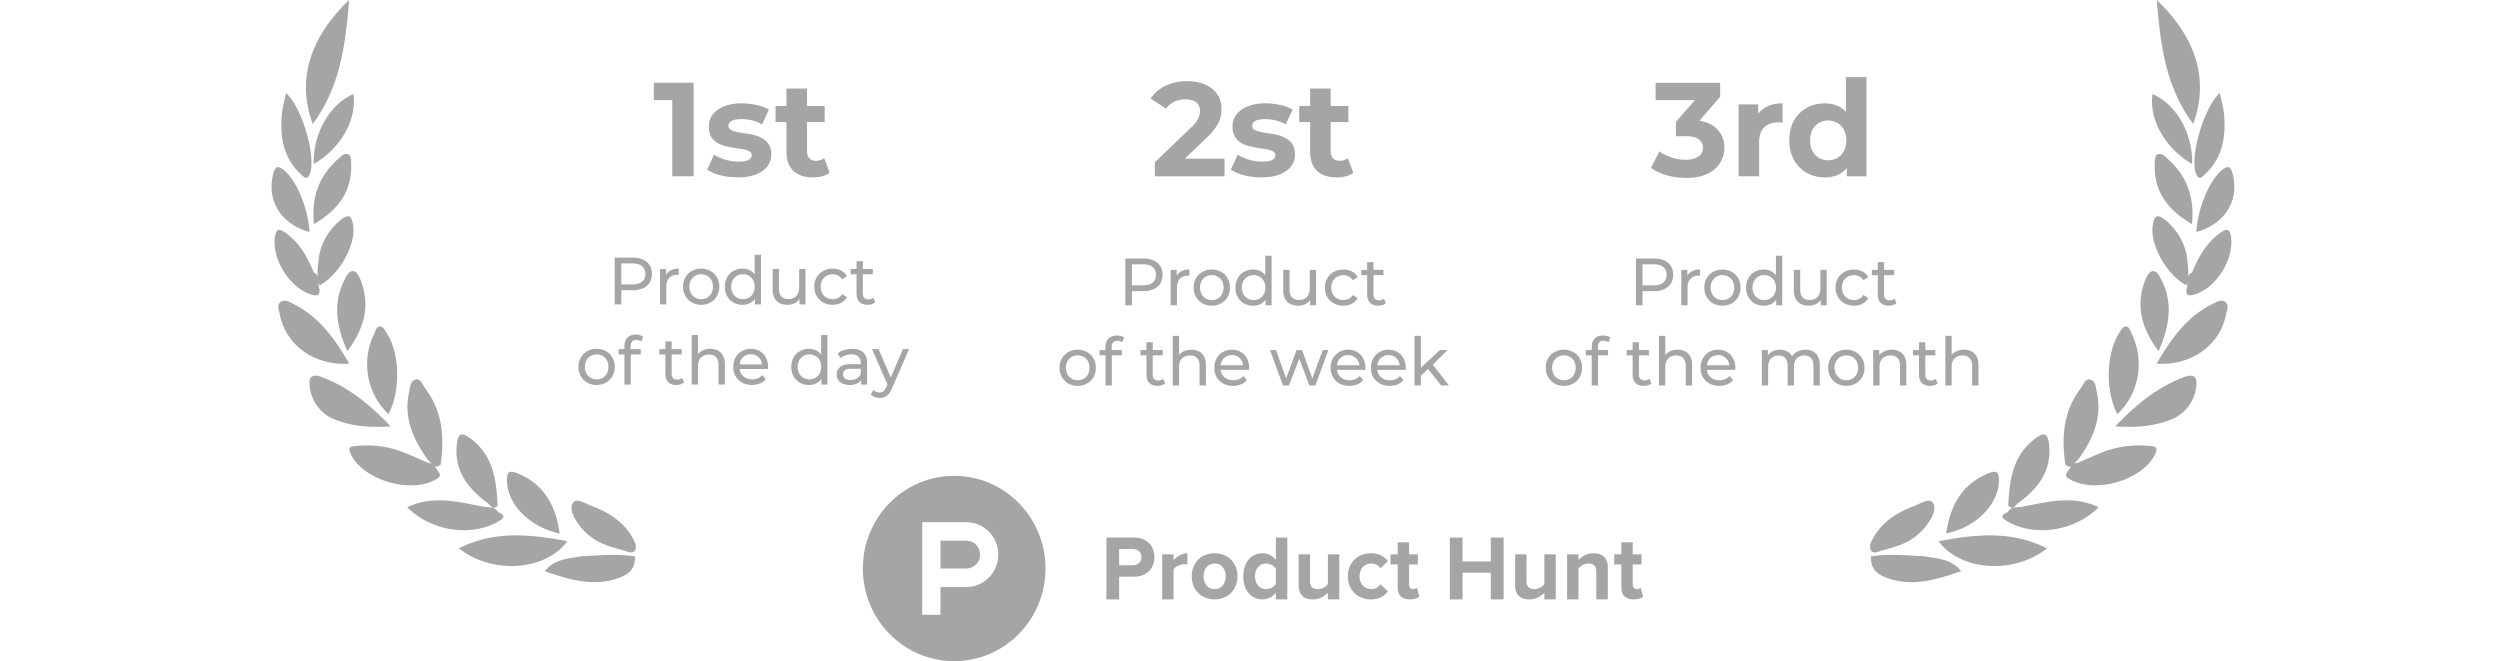 <svg width="121" height="32" fill="none" xmlns="http://www.w3.org/2000/svg"><path d="M16.897 0c-.177 2.214-.44 4.216-1.76 6-.772-2.093-.184-4.138 1.76-6ZM22.21 26.54c1.754-.88 3.487-.675 5.247-.346-1.042 1.433-3.63 1.627-5.248.346ZM21.183 22.786c.127.153.185.251-.057.399-1.218.742-3.565.056-4.151-1.212-.178-.384.055-.362.29-.39a4.887 4.887 0 0 1 2.461.388c.328.135.65.282.976.425.256.014.372.196.481.39ZM16.906 17.6c-1.686.114-3.07-.895-3.362-2.376-.041-.213-.173-.472.064-.626.18-.118.39.014.575.105 1.246.612 2.005 1.667 2.723 2.898ZM18.904 20.635c-.991.067-1.8 0-2.573-.282a1.946 1.946 0 0 1-.904-.609 1.928 1.928 0 0 1-.432-.996c-.093-.562.154-.667.617-.485 1.256.486 2.276 1.295 3.292 2.372ZM24.108 24.786c.417.173.269.307-.018.47-1.32.74-3.241.445-4.379-.706 1.254-.603 2.494-.25 3.735-.017.24.032.515-.021.662.253Z" fill="#A5A5A5"/><path d="M20.704 22.253c-.696-.977-1.178-2.017-.907-3.253.05-.24.058-.577.328-.634.24-.052.332.27.463.443.84 1.11.926 2.37.735 3.682-.354.275-.432-.129-.619-.238ZM18.803 20.046a3.34 3.34 0 0 1-.693-3.886c.075-.153.11-.391.33-.354.11.02.208.202.286.326.633 1.014.666 2.786.078 3.914ZM30.736 26.934c0 .567-.222.854-.886 1.074-1.193.388-2.315.037-3.484-.362.475-.602 1.136-.596 1.74-.721.88-.039 1.757-.14 2.63.009ZM23.637 24.373c-.946-.69-1.636-1.521-1.534-2.776.052-.641.217-.727.734-.325 1.047.816 1.189 1.994 1.25 3.197-.214.23-.327.027-.45-.096ZM27.09 25.822c-1.458-.307-2.526-1.409-2.552-2.535-.01-.42.088-.556.522-.374 1.268.53 1.833 1.533 2.03 2.909ZM30.259 26.662c-.588-.167-1.195-.306-1.684-.698a2.828 2.828 0 0 1-.581-.6c-.21-.306-.474-.742-.25-1.038.178-.24.6.055.895.164.94.35 1.722.888 2.126 1.841.054.454-.183.465-.506.331ZM13.847 4.504c.79.712 1.468 3.12 1.147 3.917-.144.355-.309.12-.445 0-.856-.807-1.01-1.841-.901-2.932.03-.304.111-.598.199-.985ZM16.812 16.998c-.552-1.257-.711-2.378-.106-3.518.088-.167.21-.405.43-.351.129.032.243.245.309.4.482 1.212.228 2.312-.633 3.469ZM15.457 13.979c.05.375-.155.348-.415.265-1.037-.33-1.878-1.688-1.738-2.77.063-.487.276-.381.543-.186.66.485 1.045 1.161 1.338 1.9.37.17.173.531.272.79ZM15.194 10.846c-.133-1.335.264-2.341 1.175-3.159.13-.116.279-.285.462-.224.184.062.155.307.167.471.04 1.301-.59 2.205-1.804 2.912ZM14.98 11.228c-1.375-.374-2.074-1.511-1.765-2.77.111-.46.26-.46.58-.177.582.512 1.122 1.816 1.185 2.947Z" fill="#A5A5A5"/><path d="M15.433 12.44a2.899 2.899 0 0 1 1.06-1.793c.423-.346.538-.154.602.271.136.934-.669 2.38-1.627 2.89-.165-.452-.076-.911-.035-1.368ZM15.185 7.94c-.041-1.475.772-2.897 1.917-3.387.184 1.21-.596 2.619-1.917 3.387ZM104.388 0c.178 2.214.44 4.216 1.761 6 .772-2.093.184-4.138-1.761-6ZM99.076 26.54c-1.754-.88-3.488-.675-5.247-.346 1.042 1.433 3.63 1.627 5.247.346ZM100.103 22.786c-.127.153-.186.251.057.399 1.217.742 3.565.056 4.151-1.212.178-.384-.055-.362-.29-.39a4.888 4.888 0 0 0-2.462.388c-.327.135-.649.282-.975.425-.256.014-.372.196-.481.39ZM104.38 17.6c1.685.114 3.07-.895 3.361-2.376.042-.213.173-.472-.063-.626-.18-.118-.39.014-.576.105-1.245.612-2.004 1.667-2.722 2.898ZM102.382 20.635c.991.067 1.8 0 2.573-.282a1.95 1.95 0 0 0 .904-.609c.237-.284.387-.63.432-.996.093-.562-.154-.667-.617-.485-1.256.486-2.276 1.295-3.292 2.372ZM97.178 24.786c-.417.173-.269.307.018.47 1.32.74 3.241.445 4.378-.706-1.253-.603-2.493-.25-3.734-.017-.241.032-.516-.021-.662.253Z" fill="#A5A5A5"/><path d="M100.582 22.253c.696-.977 1.177-2.017.907-3.253-.051-.24-.059-.577-.329-.634-.239-.052-.331.27-.463.443-.84 1.11-.925 2.37-.734 3.682.353.275.432-.129.619-.238ZM102.482 20.046a3.343 3.343 0 0 0 .693-3.886c-.074-.153-.109-.391-.329-.354-.111.02-.208.202-.287.326-.632 1.014-.665 2.786-.077 3.914ZM90.55 26.934c0 .567.222.854.885 1.074 1.193.388 2.315.037 3.485-.362-.475-.602-1.136-.596-1.74-.721-.88-.039-1.757-.14-2.63.009ZM97.649 24.373c.946-.69 1.636-1.521 1.534-2.776-.053-.641-.218-.727-.735-.325-1.046.816-1.188 1.994-1.25 3.197.215.23.328.027.451-.096ZM94.197 25.822c1.456-.307 2.524-1.409 2.55-2.535.011-.42-.087-.556-.521-.374-1.269.53-1.834 1.533-2.03 2.909ZM91.027 26.662c.588-.167 1.194-.306 1.683-.698.223-.17.42-.372.582-.6.21-.306.474-.742.25-1.038-.179-.24-.6.055-.895.164-.94.35-1.722.888-2.127 1.841-.053.454.184.465.507.331ZM107.439 4.504c-.79.712-1.468 3.12-1.147 3.917.144.355.309.12.444 0 .857-.807 1.011-1.841.902-2.932-.03-.304-.111-.598-.199-.985ZM104.473 16.998c.553-1.257.712-2.378.107-3.518-.088-.167-.21-.405-.431-.351-.128.032-.242.245-.308.4-.482 1.212-.229 2.312.632 3.469ZM105.829 13.979c-.049.375.154.348.415.265 1.037-.33 1.878-1.688 1.738-2.77-.063-.487-.276-.381-.543-.186-.661.485-1.045 1.161-1.338 1.9-.371.17-.173.531-.272.79ZM106.092 10.846c.132-1.335-.264-2.341-1.175-3.159-.129-.116-.279-.285-.463-.224-.183.062-.154.307-.166.471-.041 1.301.589 2.205 1.804 2.912ZM106.305 11.228c1.375-.374 2.074-1.511 1.766-2.77-.111-.46-.26-.46-.581-.177-.581.512-1.122 1.816-1.185 2.947Z" fill="#A5A5A5"/><path d="M105.853 12.44a2.898 2.898 0 0 0-1.06-1.793c-.423-.346-.539-.154-.602.271-.136.934.668 2.38 1.627 2.89.165-.452.075-.911.035-1.368ZM106.1 7.94c.042-1.475-.771-2.897-1.916-3.387-.184 1.21.595 2.619 1.916 3.387ZM45.519 27.516h1.252a.655.655 0 0 0 .469-.197.673.673 0 0 0 .194-.476.682.682 0 0 0-.194-.476.663.663 0 0 0-.47-.197h-1.252v1.346Z" fill="#A5A5A5"/><path fill-rule="evenodd" clip-rule="evenodd" d="M46.182 32c2.441 0 4.42-2.008 4.42-4.484 0-2.477-1.979-4.485-4.42-4.485s-4.42 2.008-4.42 4.485c0 2.476 1.979 4.484 4.42 4.484Zm-1.547-6.727h2.136c.854 0 1.547.703 1.547 1.57 0 .867-.693 1.57-1.547 1.57h-1.252v1.345h-.884v-4.485Z" fill="#A5A5A5"/><path d="M55.245 26.968c0-.247-.186-.397-.43-.397h-.65v.788h.651c.243 0 .43-.15.43-.391ZM53.55 29.01v-2.99h1.353c.63 0 .972.432.972.948 0 .51-.346.942-.972.942h-.737v1.1h-.616Zm2.7 0v-2.18h.551v.287c.152-.185.409-.339.669-.339v.546a.698.698 0 0 0-.152-.013c-.182 0-.425.105-.517.242v1.457h-.55Zm3.074-1.118c0-.33-.191-.616-.539-.616-.343 0-.533.286-.533.616 0 .335.19.62.533.62.348 0 .539-.285.539-.62Zm-1.645 0c0-.603.416-1.114 1.106-1.114.695 0 1.111.51 1.111 1.114 0 .603-.416 1.118-1.11 1.118-.69 0-1.107-.515-1.107-1.118Zm4.072.379v-.753a.594.594 0 0 0-.473-.242c-.317 0-.534.25-.534.616 0 .37.217.62.534.62a.594.594 0 0 0 .473-.241Zm0 .74v-.326a.804.804 0 0 1-.647.325c-.525 0-.928-.405-.928-1.118 0-.691.395-1.114.928-1.114.248 0 .482.106.647.326V26.02h.555v2.99h-.555Zm2.518 0v-.322a.99.99 0 0 1-.737.321c-.46 0-.677-.255-.677-.669v-1.51h.55v1.29c0 .295.153.392.387.392a.614.614 0 0 0 .477-.243v-1.44h.552v2.18h-.552Zm.966-1.119c0-.651.468-1.114 1.11-1.114.43 0 .69.19.83.383l-.361.343a.505.505 0 0 0-.442-.228c-.335 0-.569.246-.569.616s.234.62.569.62a.52.52 0 0 0 .442-.233l.36.344c-.139.194-.399.387-.828.387-.643 0-1.111-.462-1.111-1.118Zm2.413.533V27.32H67.3v-.49h.347v-.58h.552v.58h.425v.49h-.425v.955c0 .137.069.238.19.238.083 0 .161-.031.191-.066l.118.427c-.083.075-.23.136-.46.136-.387 0-.59-.202-.59-.585Zm4.507.585v-1.29h-1.367v1.29h-.616v-2.99h.616v1.154h1.367v-1.153h.62v2.99h-.62Zm2.593 0v-.321a.99.99 0 0 1-.738.321c-.46 0-.677-.255-.677-.669v-1.51h.55v1.29c0 .295.153.392.387.392a.614.614 0 0 0 .478-.243v-1.44h.55v2.18h-.55Zm2.513 0v-1.338c0-.295-.151-.396-.386-.396a.611.611 0 0 0-.477.246v1.489h-.551v-2.18h.55v.273a.975.975 0 0 1 .734-.326c.465 0 .686.264.686.678v1.554h-.556Zm1.213-.585V27.32h-.347v-.49h.347v-.58h.551v.58h.425v.49h-.425v.955c0 .137.07.238.19.238.083 0 .162-.031.192-.066l.117.427c-.082.075-.23.136-.46.136-.386 0-.59-.202-.59-.585ZM54.465 14.776v-2.264h.87c.196 0 .363.031.5.093a.712.712 0 0 1 .431.696.78.78 0 0 1-.111.424.74.74 0 0 1-.32.271 1.208 1.208 0 0 1-.5.094h-.694l.143-.152v.838h-.319Zm.319-.806-.143-.161h.685c.204 0 .358-.045.462-.133a.46.46 0 0 0 .16-.375.46.46 0 0 0-.16-.375c-.104-.089-.258-.133-.462-.133h-.685l.143-.162v1.34ZM56.659 14.776v-1.714h.293v.465l-.029-.116a.524.524 0 0 1 .236-.272.817.817 0 0 1 .408-.094v.301a.236.236 0 0 0-.038-.003h-.032a.515.515 0 0 0-.389.149c-.095.099-.143.242-.143.43v.854h-.306ZM58.653 14.795a.894.894 0 0 1-.453-.113.837.837 0 0 1-.313-.31.895.895 0 0 1-.114-.453c0-.17.038-.322.114-.453a.813.813 0 0 1 .313-.307.894.894 0 0 1 .453-.114c.167 0 .317.038.449.114a.785.785 0 0 1 .312.307c.077.13.115.28.115.453 0 .17-.038.32-.115.452a.808.808 0 0 1-.312.31.888.888 0 0 1-.45.114Zm0-.272a.565.565 0 0 0 .29-.074.52.52 0 0 0 .204-.21.676.676 0 0 0 .073-.32.645.645 0 0 0-.073-.317.522.522 0 0 0-.204-.21.565.565 0 0 0-.29-.075.55.55 0 0 0-.494.285.624.624 0 0 0-.077.317c0 .12.025.227.076.32a.55.55 0 0 0 .495.284ZM60.65 14.795a.878.878 0 0 1-.44-.11.803.803 0 0 1-.302-.307.917.917 0 0 1-.112-.46c0-.174.037-.326.112-.455a.803.803 0 0 1 .303-.308.878.878 0 0 1 .44-.11c.142 0 .27.033.385.097a.694.694 0 0 1 .274.292c.07.129.105.29.105.485 0 .194-.033.355-.102.485a.696.696 0 0 1-.27.294.785.785 0 0 1-.393.097Zm.026-.272a.559.559 0 0 0 .287-.074.52.52 0 0 0 .204-.21.653.653 0 0 0 .076-.32.624.624 0 0 0-.076-.317.522.522 0 0 0-.204-.21.559.559 0 0 0-.287-.075.55.55 0 0 0-.494.285.623.623 0 0 0-.077.317c0 .12.026.227.077.32a.55.55 0 0 0 .494.284Zm.577.253v-.463l.02-.398-.033-.397v-1.142h.306v2.4h-.293ZM62.836 14.795a.862.862 0 0 1-.382-.08.588.588 0 0 1-.255-.247.89.89 0 0 1-.09-.42v-.986h.306v.95c0 .168.04.295.118.379.081.084.194.126.338.126a.568.568 0 0 0 .277-.065.456.456 0 0 0 .182-.194.696.696 0 0 0 .064-.31v-.886h.306v1.714h-.29v-.463l.048.123a.596.596 0 0 1-.249.265.744.744 0 0 1-.373.094ZM65.019 14.795a.936.936 0 0 1-.462-.113.83.83 0 0 1-.316-.31.884.884 0 0 1-.115-.453c0-.17.039-.322.115-.453a.806.806 0 0 1 .316-.307.936.936 0 0 1 .462-.114c.153 0 .289.032.408.094.121.06.215.151.28.272l-.232.152a.543.543 0 0 0-.46-.246c-.11 0-.209.025-.296.074a.543.543 0 0 0-.207.21.624.624 0 0 0-.076.318c0 .122.025.23.076.32s.12.16.207.21c.087.05.186.074.297.074.091 0 .176-.02.255-.058a.532.532 0 0 0 .204-.188l.233.15a.68.68 0 0 1-.281.274.864.864 0 0 1-.408.094ZM66.706 14.795c-.17 0-.302-.046-.396-.14-.093-.092-.14-.224-.14-.397v-1.572h.306v1.56c0 .092.022.163.067.213.047.05.113.074.198.074a.358.358 0 0 0 .239-.08l.095.222a.442.442 0 0 1-.169.09.686.686 0 0 1-.2.03Zm-.823-1.478v-.255h1.078v.255h-1.078ZM52.162 18.676a.894.894 0 0 1-.453-.113.835.835 0 0 1-.312-.31.895.895 0 0 1-.115-.454c0-.17.038-.32.115-.452a.812.812 0 0 1 .312-.308.894.894 0 0 1 .453-.113c.168 0 .318.038.45.113a.785.785 0 0 1 .312.308c.076.129.114.28.114.452 0 .17-.038.322-.114.453a.806.806 0 0 1-.313.31.888.888 0 0 1-.45.114Zm0-.272a.565.565 0 0 0 .29-.074.52.52 0 0 0 .204-.21.676.676 0 0 0 .073-.32.645.645 0 0 0-.073-.317.52.52 0 0 0-.204-.21.566.566 0 0 0-.29-.075.55.55 0 0 0-.494.285.624.624 0 0 0-.077.316c0 .121.026.228.077.32a.55.55 0 0 0 .494.285ZM53.506 18.656V16.79c0-.168.048-.302.144-.4.098-.102.236-.153.414-.153.066 0 .129.009.188.026.062.015.114.04.156.075l-.092.236a.329.329 0 0 0-.108-.059.361.361 0 0 0-.128-.022c-.09 0-.157.026-.204.078-.047.05-.07.123-.07.223v.23l.006.142v1.49h-.306Zm-.287-1.458v-.256h1.078v.256h-1.078ZM56.022 18.676c-.17 0-.302-.046-.395-.14-.094-.092-.14-.225-.14-.397v-1.572h.305v1.559c0 .093.023.164.067.213.047.05.113.075.198.075a.358.358 0 0 0 .239-.081l.096.223a.443.443 0 0 1-.17.09.686.686 0 0 1-.2.03Zm-.823-1.478v-.256h1.078v.256h-1.078ZM57.664 16.926a.78.78 0 0 1 .363.081c.106.054.19.136.249.246.06.11.089.249.089.417v.986h-.306v-.95c0-.166-.04-.291-.121-.375-.079-.085-.19-.127-.335-.127a.594.594 0 0 0-.284.065.45.45 0 0 0-.188.19.692.692 0 0 0-.063.314v.883h-.306v-2.4h.306v1.149l-.061-.123c.055-.112.14-.2.255-.262a.827.827 0 0 1 .402-.094ZM59.684 18.676a.98.98 0 0 1-.479-.113.823.823 0 0 1-.43-.764c0-.17.036-.32.108-.452a.803.803 0 0 1 .303-.308.852.852 0 0 1 .437-.113c.164 0 .308.037.434.11a.76.76 0 0 1 .293.31.945.945 0 0 1 .102.557h-1.438v-.223h1.278l-.124.077a.584.584 0 0 0-.067-.294.532.532 0 0 0-.478-.275c-.106 0-.2.025-.284.074a.497.497 0 0 0-.194.204.615.615 0 0 0-.07.298v.052c0 .114.025.216.076.307a.554.554 0 0 0 .22.207c.094.05.201.074.322.074.1 0 .19-.017.271-.052a.594.594 0 0 0 .217-.155l.169.2a.739.739 0 0 1-.287.208.97.97 0 0 1-.38.07ZM62.096 18.656l-.628-1.714h.29l.558 1.553h-.137l.58-1.553h.258l.568 1.553h-.134l.57-1.553h.275l-.631 1.714h-.294l-.532-1.416h.09l-.54 1.416h-.293ZM65.312 18.676a.981.981 0 0 1-.478-.113.823.823 0 0 1-.43-.764c0-.17.035-.32.108-.452a.803.803 0 0 1 .303-.308.852.852 0 0 1 .436-.113c.164 0 .308.037.434.11a.76.76 0 0 1 .293.31.945.945 0 0 1 .102.557h-1.438v-.223h1.279l-.125.077a.582.582 0 0 0-.067-.294.532.532 0 0 0-.478-.275c-.106 0-.2.025-.283.074a.496.496 0 0 0-.195.204.614.614 0 0 0-.07.298v.052c0 .114.026.216.077.307a.554.554 0 0 0 .22.207c.093.05.2.074.322.074.1 0 .19-.017.27-.052a.593.593 0 0 0 .217-.155l.17.2a.739.739 0 0 1-.288.208.969.969 0 0 1-.38.07ZM67.264 18.676a.98.98 0 0 1-.478-.113.823.823 0 0 1-.43-.764c0-.17.035-.32.108-.452a.803.803 0 0 1 .302-.308.852.852 0 0 1 .437-.113c.164 0 .308.037.434.11a.76.76 0 0 1 .293.31.945.945 0 0 1 .102.557h-1.438v-.223h1.279l-.125.077a.584.584 0 0 0-.067-.294.532.532 0 0 0-.478-.275c-.106 0-.2.025-.283.074a.497.497 0 0 0-.195.204.615.615 0 0 0-.07.298v.052c0 .114.025.216.076.307a.554.554 0 0 0 .22.207c.094.05.201.074.322.074.1 0 .19-.017.271-.052a.594.594 0 0 0 .217-.155l.169.2a.739.739 0 0 1-.287.208.97.97 0 0 1-.38.07ZM68.712 18.242l.006-.397.973-.903h.37l-.747.744-.165.142-.437.415Zm-.249.414v-2.4h.306v2.4h-.306Zm1.291 0-.663-.834.198-.249.841 1.083h-.376ZM55.894 8.533v-.679l1.722-1.65c.136-.124.236-.236.3-.336a.96.96 0 0 0 .127-.271.766.766 0 0 0 .038-.227c0-.18-.062-.319-.185-.413-.119-.1-.295-.15-.53-.15a1.25 1.25 0 0 0-.522.11 1.02 1.02 0 0 0-.401.343l-.753-.491c.17-.259.408-.464.714-.615.306-.15.659-.226 1.059-.226.331 0 .62.056.867.168.25.108.444.261.58.46.14.198.21.435.21.711 0 .147-.019.293-.057.44a1.367 1.367 0 0 1-.217.453c-.106.16-.263.338-.472.536l-1.428 1.365-.197-.381h2.518v.853h-3.373ZM61.057 8.585c-.293 0-.576-.034-.848-.103a2.129 2.129 0 0 1-.637-.272l.331-.724a2.28 2.28 0 0 0 1.193.336c.23 0 .39-.028.484-.084.098-.056.147-.134.147-.233a.191.191 0 0 0-.115-.181.87.87 0 0 0-.293-.097c-.123-.022-.26-.043-.408-.065a5.623 5.623 0 0 1-.44-.084 1.566 1.566 0 0 1-.408-.168.866.866 0 0 1-.3-.298.962.962 0 0 1-.108-.485.96.96 0 0 1 .185-.582c.127-.168.31-.3.548-.394.238-.1.523-.15.854-.15.234 0 .472.027.714.078.242.052.444.128.606.227l-.332.718a1.598 1.598 0 0 0-.503-.2 2.123 2.123 0 0 0-.485-.059c-.22 0-.382.03-.484.09-.102.06-.153.139-.153.233 0 .087.036.151.108.194.077.044.176.078.3.104.123.026.257.05.401.071.15.017.298.045.447.084.148.039.282.095.401.168a.812.812 0 0 1 .3.291c.076.121.115.28.115.479a.928.928 0 0 1-.192.576 1.268 1.268 0 0 1-.554.388c-.238.095-.53.142-.874.142ZM64.693 8.585c-.404 0-.718-.103-.944-.31-.225-.212-.338-.524-.338-.938V4.284h.995v3.04c0 .146.038.26.115.343.076.077.18.116.312.116a.633.633 0 0 0 .402-.13l.268.712c-.102.073-.226.13-.37.168-.14.035-.287.052-.44.052Zm-1.81-2.678v-.776h2.377v.776h-2.378ZM29.75 14.733v-2.264h.871c.196 0 .363.031.5.094a.712.712 0 0 1 .32.271c.074.119.11.26.11.424a.782.782 0 0 1-.11.424.74.74 0 0 1-.32.271 1.209 1.209 0 0 1-.5.094h-.695l.144-.152v.838h-.32Zm.32-.806-.144-.161h.686c.204 0 .358-.045.462-.133a.46.46 0 0 0 .16-.375.46.46 0 0 0-.16-.375c-.104-.089-.258-.133-.462-.133h-.686l.144-.162v1.34ZM31.945 14.733v-1.715h.293v.466l-.029-.116a.524.524 0 0 1 .236-.272.818.818 0 0 1 .408-.094v.301a.234.234 0 0 0-.038-.003h-.032a.515.515 0 0 0-.389.149c-.096.099-.143.242-.143.43v.854h-.306ZM33.938 14.752a.895.895 0 0 1-.452-.113.836.836 0 0 1-.313-.31.895.895 0 0 1-.115-.453c0-.17.039-.322.115-.453a.812.812 0 0 1 .313-.307.894.894 0 0 1 .452-.114c.168 0 .318.038.45.114a.785.785 0 0 1 .312.307c.077.13.115.28.115.453 0 .17-.038.32-.115.452a.807.807 0 0 1-.312.31.889.889 0 0 1-.45.114Zm0-.272a.565.565 0 0 0 .29-.074.521.521 0 0 0 .204-.21.676.676 0 0 0 .074-.32.645.645 0 0 0-.074-.317.522.522 0 0 0-.204-.21.565.565 0 0 0-.29-.075.55.55 0 0 0-.494.285.624.624 0 0 0-.076.317c0 .12.025.227.076.32a.55.55 0 0 0 .494.284ZM35.936 14.752a.878.878 0 0 1-.44-.11.803.803 0 0 1-.303-.307.918.918 0 0 1-.111-.46.9.9 0 0 1 .111-.455.803.803 0 0 1 .303-.308.878.878 0 0 1 .44-.11c.143 0 .271.033.386.097a.694.694 0 0 1 .274.291c.07.13.105.291.105.486 0 .194-.034.355-.102.485a.696.696 0 0 1-.27.294.786.786 0 0 1-.393.097Zm.026-.272a.559.559 0 0 0 .287-.074.521.521 0 0 0 .204-.21.653.653 0 0 0 .076-.32.624.624 0 0 0-.076-.317.522.522 0 0 0-.204-.21.559.559 0 0 0-.287-.075.55.55 0 0 0-.494.285.624.624 0 0 0-.077.317c0 .12.026.227.077.32a.55.55 0 0 0 .494.284Zm.577.253v-.463l.019-.398-.032-.397v-1.142h.306v2.4h-.293ZM38.122 14.752a.862.862 0 0 1-.383-.08.587.587 0 0 1-.255-.247.89.89 0 0 1-.089-.42v-.987h.306v.951c0 .168.04.295.118.379.08.084.193.126.338.126a.568.568 0 0 0 .277-.065.455.455 0 0 0 .182-.194.696.696 0 0 0 .064-.31v-.886h.306v1.714h-.29v-.463l.047.123a.595.595 0 0 1-.248.265.744.744 0 0 1-.373.094ZM40.305 14.752a.937.937 0 0 1-.463-.113.83.83 0 0 1-.315-.31.884.884 0 0 1-.115-.453c0-.17.038-.322.115-.453a.806.806 0 0 1 .315-.307.936.936 0 0 1 .463-.114c.153 0 .289.032.408.094.12.06.214.151.28.272l-.233.152a.543.543 0 0 0-.459-.246c-.11 0-.209.025-.296.074a.544.544 0 0 0-.207.21.624.624 0 0 0-.077.318c0 .122.026.23.077.32.05.09.12.16.207.21.087.05.186.074.296.074.092 0 .177-.02.255-.058a.532.532 0 0 0 .205-.188l.232.15a.681.681 0 0 1-.28.274.865.865 0 0 1-.408.094ZM41.991 14.752c-.17 0-.301-.046-.395-.14-.093-.092-.14-.224-.14-.397v-1.572h.306v1.56c0 .092.022.163.067.213.047.05.112.074.197.074a.358.358 0 0 0 .24-.08l.095.222a.44.44 0 0 1-.169.09.686.686 0 0 1-.2.03Zm-.822-1.478v-.255h1.077v.255H41.17ZM28.878 18.633a.894.894 0 0 1-.453-.113.835.835 0 0 1-.312-.31.895.895 0 0 1-.115-.454c0-.17.038-.32.115-.452a.812.812 0 0 1 .312-.308.894.894 0 0 1 .453-.113c.168 0 .318.038.45.113a.785.785 0 0 1 .312.308c.076.129.115.28.115.452 0 .17-.039.322-.115.453a.806.806 0 0 1-.313.31.888.888 0 0 1-.449.114Zm0-.272a.566.566 0 0 0 .29-.074.522.522 0 0 0 .204-.21.676.676 0 0 0 .073-.32.645.645 0 0 0-.073-.318.522.522 0 0 0-.204-.21.565.565 0 0 0-.29-.074.55.55 0 0 0-.494.284.624.624 0 0 0-.077.317c0 .121.026.228.077.32a.55.55 0 0 0 .494.285ZM30.223 18.613v-1.866c0-.168.047-.302.143-.4.098-.102.236-.153.414-.153.066 0 .129.009.188.026.062.015.114.04.157.075l-.093.236a.329.329 0 0 0-.108-.058.361.361 0 0 0-.128-.023c-.089 0-.157.026-.204.078-.046.049-.07.123-.07.223v.23l.007.141v1.491h-.306Zm-.287-1.458v-.256h1.077v.256h-1.077ZM32.738 18.633c-.17 0-.302-.047-.395-.14-.094-.092-.14-.225-.14-.397v-1.572h.305v1.559c0 .093.023.164.067.214.047.05.113.074.198.074a.358.358 0 0 0 .24-.081l.095.223a.442.442 0 0 1-.17.09.686.686 0 0 1-.2.03Zm-.822-1.478v-.256h1.077v.256h-1.078ZM34.38 16.883a.78.78 0 0 1 .363.081c.106.054.19.136.249.246.06.11.09.249.09.417v.986h-.307v-.95c0-.166-.04-.291-.121-.376-.079-.084-.19-.126-.335-.126a.594.594 0 0 0-.284.065.45.45 0 0 0-.188.19.692.692 0 0 0-.063.314v.883h-.306v-2.4h.306v1.149l-.06-.123c.054-.112.14-.2.254-.262a.827.827 0 0 1 .402-.094ZM36.4 18.633a.98.98 0 0 1-.478-.113.823.823 0 0 1-.43-.764c0-.17.035-.32.108-.452a.803.803 0 0 1 .303-.308.852.852 0 0 1 .436-.113c.164 0 .308.037.434.11a.76.76 0 0 1 .293.31.946.946 0 0 1 .102.557H35.73v-.223h1.279l-.125.077a.583.583 0 0 0-.067-.294.531.531 0 0 0-.478-.275c-.106 0-.2.025-.283.075a.497.497 0 0 0-.195.203.615.615 0 0 0-.07.298v.052c0 .114.025.216.076.307a.554.554 0 0 0 .22.207c.094.05.201.074.322.074.1 0 .19-.017.271-.052a.594.594 0 0 0 .217-.155l.169.2a.74.74 0 0 1-.287.208.97.97 0 0 1-.38.07ZM39.154 18.633a.878.878 0 0 1-.44-.11.802.802 0 0 1-.303-.307.917.917 0 0 1-.112-.46c0-.174.037-.326.112-.456a.802.802 0 0 1 .303-.307.877.877 0 0 1 .44-.11c.142 0 .27.033.385.097a.695.695 0 0 1 .274.291c.07.13.105.291.105.485s-.033.356-.102.485a.696.696 0 0 1-.27.295.785.785 0 0 1-.392.097Zm.025-.272a.56.56 0 0 0 .287-.074.522.522 0 0 0 .204-.21.653.653 0 0 0 .076-.32.624.624 0 0 0-.076-.318.522.522 0 0 0-.204-.21.558.558 0 0 0-.287-.074.55.55 0 0 0-.494.284.624.624 0 0 0-.077.317c0 .121.026.228.077.32a.55.55 0 0 0 .494.285Zm.577.252v-.462l.02-.398-.033-.398v-1.141h.306v2.4h-.293ZM41.677 18.613v-.362l-.016-.068v-.617c0-.132-.038-.233-.115-.304-.074-.074-.187-.11-.338-.11-.1 0-.197.017-.293.051a.728.728 0 0 0-.242.133l-.128-.233a.9.9 0 0 1 .313-.162c.123-.038.252-.058.386-.058.231 0 .41.057.535.172.125.114.188.288.188.523v1.035h-.29Zm-.555.02a.8.8 0 0 1-.331-.065.467.467 0 0 1-.293-.44c0-.092.02-.177.063-.252a.466.466 0 0 1 .214-.181.989.989 0 0 1 .402-.068h.535v.223h-.523c-.153 0-.256.026-.309.078a.252.252 0 0 0-.08.187c0 .084.033.152.1.204.065.05.157.075.273.075a.565.565 0 0 0 .3-.078.438.438 0 0 0 .188-.226l.06.213a.488.488 0 0 1-.213.242.77.77 0 0 1-.386.088ZM42.576 19.26a.681.681 0 0 1-.434-.158l.13-.233a.415.415 0 0 0 .303.126c.075 0 .137-.02.186-.058a.528.528 0 0 0 .137-.207l.105-.236.032-.04.663-1.555h.3l-.82 1.886a.975.975 0 0 1-.166.284.501.501 0 0 1-.197.146.614.614 0 0 1-.24.045Zm.401-.592-.771-1.769h.319l.656 1.527-.204.242ZM32.539 8.533v-4.14l.446.454h-1.339v-.841h1.925v4.527H32.54ZM35.711 8.585c-.293 0-.576-.034-.848-.103a2.129 2.129 0 0 1-.637-.272l.331-.724a2.28 2.28 0 0 0 1.192.336c.23 0 .391-.028.485-.084.098-.056.147-.134.147-.233a.191.191 0 0 0-.115-.181.87.87 0 0 0-.294-.097c-.123-.022-.259-.043-.407-.065a5.615 5.615 0 0 1-.44-.084 1.566 1.566 0 0 1-.408-.168.866.866 0 0 1-.3-.298.962.962 0 0 1-.108-.485.96.96 0 0 1 .184-.582c.128-.168.31-.3.549-.394.238-.1.523-.15.854-.15.234 0 .472.027.714.078.242.052.444.128.606.227l-.332.718a1.598 1.598 0 0 0-.503-.2 2.123 2.123 0 0 0-.485-.059c-.221 0-.383.03-.485.09-.102.06-.153.139-.153.233 0 .087.037.151.109.194.076.044.176.078.3.104.123.026.257.05.401.071.149.017.298.045.446.084.15.039.283.095.402.168a.813.813 0 0 1 .3.291c.076.121.114.28.114.479a.928.928 0 0 1-.19.576 1.268 1.268 0 0 1-.555.388c-.239.095-.53.142-.874.142ZM39.347 8.585c-.404 0-.719-.103-.944-.31-.225-.212-.338-.524-.338-.938V4.284h.995v3.04c0 .146.038.26.115.343.076.077.18.116.312.116a.633.633 0 0 0 .402-.13l.267.712c-.102.073-.225.13-.37.168-.14.035-.286.052-.44.052Zm-1.81-2.678v-.776h2.377v.776h-2.378ZM79.18 14.776v-2.264h.87c.195 0 .362.031.5.093a.712.712 0 0 1 .43.696.78.78 0 0 1-.111.424.74.74 0 0 1-.319.271 1.209 1.209 0 0 1-.5.094h-.695l.143-.152v.838h-.319Zm.318-.806-.143-.161h.685c.204 0 .358-.045.462-.133a.46.46 0 0 0 .16-.375.46.46 0 0 0-.16-.375c-.104-.089-.258-.133-.462-.133h-.685l.143-.162v1.34ZM81.373 14.776v-1.714h.293v.465l-.028-.116a.524.524 0 0 1 .236-.272.817.817 0 0 1 .407-.094v.301a.234.234 0 0 0-.038-.003h-.032a.515.515 0 0 0-.388.149c-.096.099-.144.242-.144.43v.854h-.306ZM83.367 14.795a.894.894 0 0 1-.453-.113.836.836 0 0 1-.312-.31.895.895 0 0 1-.115-.453c0-.17.038-.322.115-.453a.812.812 0 0 1 .312-.307.894.894 0 0 1 .453-.114c.168 0 .317.038.45.114a.785.785 0 0 1 .312.307c.076.13.114.28.114.453 0 .17-.038.32-.114.452a.807.807 0 0 1-.313.31.888.888 0 0 1-.45.114Zm0-.272a.565.565 0 0 0 .29-.074.52.52 0 0 0 .204-.21.676.676 0 0 0 .073-.32.646.646 0 0 0-.073-.317.52.52 0 0 0-.204-.21.565.565 0 0 0-.29-.075.55.55 0 0 0-.494.285.623.623 0 0 0-.077.317c0 .12.026.227.077.32a.55.55 0 0 0 .494.284ZM85.365 14.795a.878.878 0 0 1-.44-.11.803.803 0 0 1-.303-.307.917.917 0 0 1-.112-.46c0-.174.038-.326.112-.455a.803.803 0 0 1 .303-.308.878.878 0 0 1 .44-.11c.142 0 .27.033.385.097a.694.694 0 0 1 .275.292c.07.129.105.29.105.485 0 .194-.034.355-.102.485a.695.695 0 0 1-.271.294.786.786 0 0 1-.392.097Zm.025-.272a.559.559 0 0 0 .287-.074.52.52 0 0 0 .204-.21.653.653 0 0 0 .077-.32.624.624 0 0 0-.077-.317.522.522 0 0 0-.204-.21.559.559 0 0 0-.287-.075.55.55 0 0 0-.494.285.624.624 0 0 0-.076.317c0 .12.025.227.076.32a.55.55 0 0 0 .494.284Zm.577.253v-.463l.02-.398-.033-.397v-1.142h.306v2.4h-.293ZM87.55 14.795a.862.862 0 0 1-.382-.08.587.587 0 0 1-.255-.247.89.89 0 0 1-.09-.42v-.986h.307v.95c0 .168.039.295.118.379.08.084.193.126.337.126a.568.568 0 0 0 .278-.065.455.455 0 0 0 .181-.194.694.694 0 0 0 .064-.31v-.886h.306v1.714h-.29v-.463l.048.123a.596.596 0 0 1-.249.265.744.744 0 0 1-.373.094ZM89.733 14.795a.936.936 0 0 1-.462-.113.83.83 0 0 1-.316-.31.884.884 0 0 1-.114-.453c0-.17.038-.322.114-.453a.806.806 0 0 1 .316-.307.936.936 0 0 1 .462-.114c.153 0 .29.032.408.094.121.06.215.151.28.272l-.232.152a.543.543 0 0 0-.459-.246c-.11 0-.21.025-.297.074a.544.544 0 0 0-.207.21.624.624 0 0 0-.076.318c0 .122.025.23.076.32s.12.16.207.21c.088.05.186.074.297.074a.53.53 0 0 0 .459-.246l.233.15a.681.681 0 0 1-.28.274.864.864 0 0 1-.409.094ZM91.42 14.795c-.17 0-.302-.046-.395-.14-.094-.092-.14-.224-.14-.397v-1.572h.305v1.56c0 .092.023.163.067.213.047.05.113.074.198.074a.357.357 0 0 0 .239-.08l.096.222a.442.442 0 0 1-.17.09.686.686 0 0 1-.2.03Zm-.823-1.478v-.255h1.078v.255h-1.078ZM75.695 18.676a.894.894 0 0 1-.453-.113.835.835 0 0 1-.312-.31.894.894 0 0 1-.115-.454c0-.17.038-.32.115-.452a.812.812 0 0 1 .312-.308.894.894 0 0 1 .453-.113c.168 0 .317.038.45.113a.785.785 0 0 1 .312.308c.076.129.114.28.114.452 0 .17-.038.322-.114.453a.806.806 0 0 1-.313.31.888.888 0 0 1-.45.114Zm0-.272a.565.565 0 0 0 .29-.074.522.522 0 0 0 .204-.21.676.676 0 0 0 .073-.32.645.645 0 0 0-.073-.317.522.522 0 0 0-.204-.21.566.566 0 0 0-.29-.075.55.55 0 0 0-.494.285.624.624 0 0 0-.077.316c0 .121.026.228.077.32a.55.55 0 0 0 .494.285ZM77.04 18.656V16.79c0-.168.047-.302.143-.4.097-.102.235-.153.414-.153.066 0 .129.009.188.026.062.015.114.04.156.075l-.092.236a.329.329 0 0 0-.109-.059.361.361 0 0 0-.127-.022c-.09 0-.157.026-.204.078-.047.05-.07.123-.07.223v.23l.006.142v1.49h-.306Zm-.288-1.458v-.256h1.078v.256h-1.078ZM79.555 18.676c-.17 0-.302-.046-.396-.14-.093-.092-.14-.225-.14-.397v-1.572h.306v1.559c0 .093.022.164.067.213.047.05.113.075.198.075a.358.358 0 0 0 .239-.081l.095.223a.443.443 0 0 1-.169.09.686.686 0 0 1-.2.03Zm-.823-1.478v-.256h1.078v.256h-1.078ZM81.197 16.926a.78.78 0 0 1 .363.081c.106.054.189.136.248.246.06.11.09.249.09.417v.986h-.306v-.95c0-.166-.04-.291-.121-.375-.079-.085-.19-.127-.335-.127a.594.594 0 0 0-.284.065.45.45 0 0 0-.188.19.692.692 0 0 0-.064.314v.883h-.306v-2.4h.306v1.149l-.06-.123c.055-.112.14-.2.255-.262a.827.827 0 0 1 .401-.094ZM83.216 18.676a.98.98 0 0 1-.478-.113.823.823 0 0 1-.43-.764c0-.17.036-.32.108-.452a.803.803 0 0 1 .303-.308.852.852 0 0 1 .437-.113c.163 0 .308.037.433.11a.76.76 0 0 1 .294.31.946.946 0 0 1 .102.557h-1.438v-.223h1.278l-.124.077a.583.583 0 0 0-.067-.294.532.532 0 0 0-.478-.275c-.106 0-.201.025-.284.074a.497.497 0 0 0-.194.204.615.615 0 0 0-.07.298v.052c0 .114.025.216.076.307a.554.554 0 0 0 .22.207c.094.05.2.074.322.074.1 0 .19-.017.271-.052a.594.594 0 0 0 .217-.155l.169.2a.74.74 0 0 1-.287.208.97.97 0 0 1-.38.07ZM87.385 16.926c.137 0 .257.027.36.081a.56.56 0 0 1 .243.246c.06.11.09.249.09.417v.986h-.307v-.95c0-.166-.038-.291-.115-.375a.413.413 0 0 0-.322-.127.536.536 0 0 0-.267.065.44.44 0 0 0-.179.19.722.722 0 0 0-.06.314v.883h-.306v-.95c0-.166-.039-.291-.115-.375-.075-.085-.182-.127-.322-.127a.53.53 0 0 0-.265.065.44.44 0 0 0-.178.19.692.692 0 0 0-.064.314v.883h-.306v-1.714h.293v.456l-.047-.116a.581.581 0 0 1 .245-.262.77.77 0 0 1 .386-.094c.161 0 .3.041.417.123.117.08.194.202.23.366l-.125-.052a.642.642 0 0 1 .268-.317.823.823 0 0 1 .447-.12ZM89.364 18.676a.894.894 0 0 1-.453-.113.836.836 0 0 1-.312-.31.895.895 0 0 1-.115-.454c0-.17.038-.32.115-.452a.813.813 0 0 1 .312-.308.894.894 0 0 1 .453-.113c.168 0 .318.038.45.113a.784.784 0 0 1 .312.308c.076.129.115.28.115.452 0 .17-.039.322-.115.453a.806.806 0 0 1-.313.31.887.887 0 0 1-.449.114Zm0-.272a.565.565 0 0 0 .29-.074.522.522 0 0 0 .204-.21.676.676 0 0 0 .073-.32.645.645 0 0 0-.073-.317.522.522 0 0 0-.204-.21.566.566 0 0 0-.29-.075.55.55 0 0 0-.494.285.624.624 0 0 0-.077.316c0 .121.026.228.077.32a.55.55 0 0 0 .494.285ZM91.566 16.926a.78.78 0 0 1 .363.081c.107.054.19.136.249.246.06.11.09.249.09.417v.986h-.307v-.95c0-.166-.04-.291-.12-.375-.08-.085-.191-.127-.336-.127a.594.594 0 0 0-.283.065.449.449 0 0 0-.188.19.692.692 0 0 0-.064.314v.883h-.306v-1.714h.293v.463l-.048-.123a.59.59 0 0 1 .255-.262.827.827 0 0 1 .402-.094ZM93.414 18.676c-.17 0-.302-.046-.395-.14-.094-.092-.14-.225-.14-.397v-1.572h.305v1.559c0 .093.023.164.067.213.047.05.113.075.198.075a.357.357 0 0 0 .239-.081l.096.223a.442.442 0 0 1-.17.09.686.686 0 0 1-.2.03Zm-.823-1.478v-.256h1.078v.256H92.59ZM95.056 16.926a.78.78 0 0 1 .363.081c.106.054.19.136.249.246.06.11.089.249.089.417v.986h-.306v-.95c0-.166-.04-.291-.121-.375-.079-.085-.19-.127-.335-.127a.594.594 0 0 0-.284.065.449.449 0 0 0-.188.19.692.692 0 0 0-.063.314v.883h-.306v-2.4h.306v1.149l-.061-.123a.59.59 0 0 1 .255-.262.827.827 0 0 1 .402-.094ZM81.611 8.611a3.56 3.56 0 0 1-.924-.123 2.419 2.419 0 0 1-.778-.362l.402-.802c.17.125.367.224.593.297.225.074.452.11.682.11.26 0 .463-.051.612-.155a.493.493 0 0 0 .223-.427.482.482 0 0 0-.198-.407c-.131-.1-.344-.15-.637-.15h-.472v-.691l1.243-1.43.115.376h-2.34v-.841h3.124v.679l-1.237 1.43-.522-.305h.3c.548 0 .962.125 1.243.375.28.25.42.572.42.964 0 .255-.066.494-.197.718-.132.22-.334.399-.606.537-.272.138-.62.207-1.046.207ZM84.148 8.533v-3.48h.95v.984l-.134-.285c.102-.246.265-.431.49-.556.226-.13.5-.194.823-.194v.931a1.15 1.15 0 0 0-.115-.006.863.863 0 0 0-.108-.007c-.272 0-.493.08-.663.24-.166.155-.249.398-.249.73v1.643h-.994ZM88.316 8.585c-.323 0-.614-.073-.873-.22-.26-.15-.466-.36-.619-.627a1.912 1.912 0 0 1-.223-.945c0-.366.075-.683.223-.95.153-.268.36-.475.619-.621.259-.147.55-.22.873-.22.29 0 .542.064.759.194.217.13.385.325.504.588.119.263.178.6.178 1.01 0 .405-.057.741-.172 1.008-.115.263-.28.46-.497.589-.213.13-.47.194-.772.194Zm.172-.828a.829.829 0 0 0 .752-.446c.081-.147.122-.32.122-.518 0-.202-.04-.375-.121-.517a.829.829 0 0 0-.753-.446.863.863 0 0 0-.446.116.874.874 0 0 0-.319.33 1.08 1.08 0 0 0-.114.517c0 .199.038.371.114.518.081.142.187.252.319.33.132.077.28.116.446.116Zm.9.776v-.711l.018-1.035-.063-1.028V3.734h.994v4.8h-.95Z" fill="#A5A5A5"/></svg>